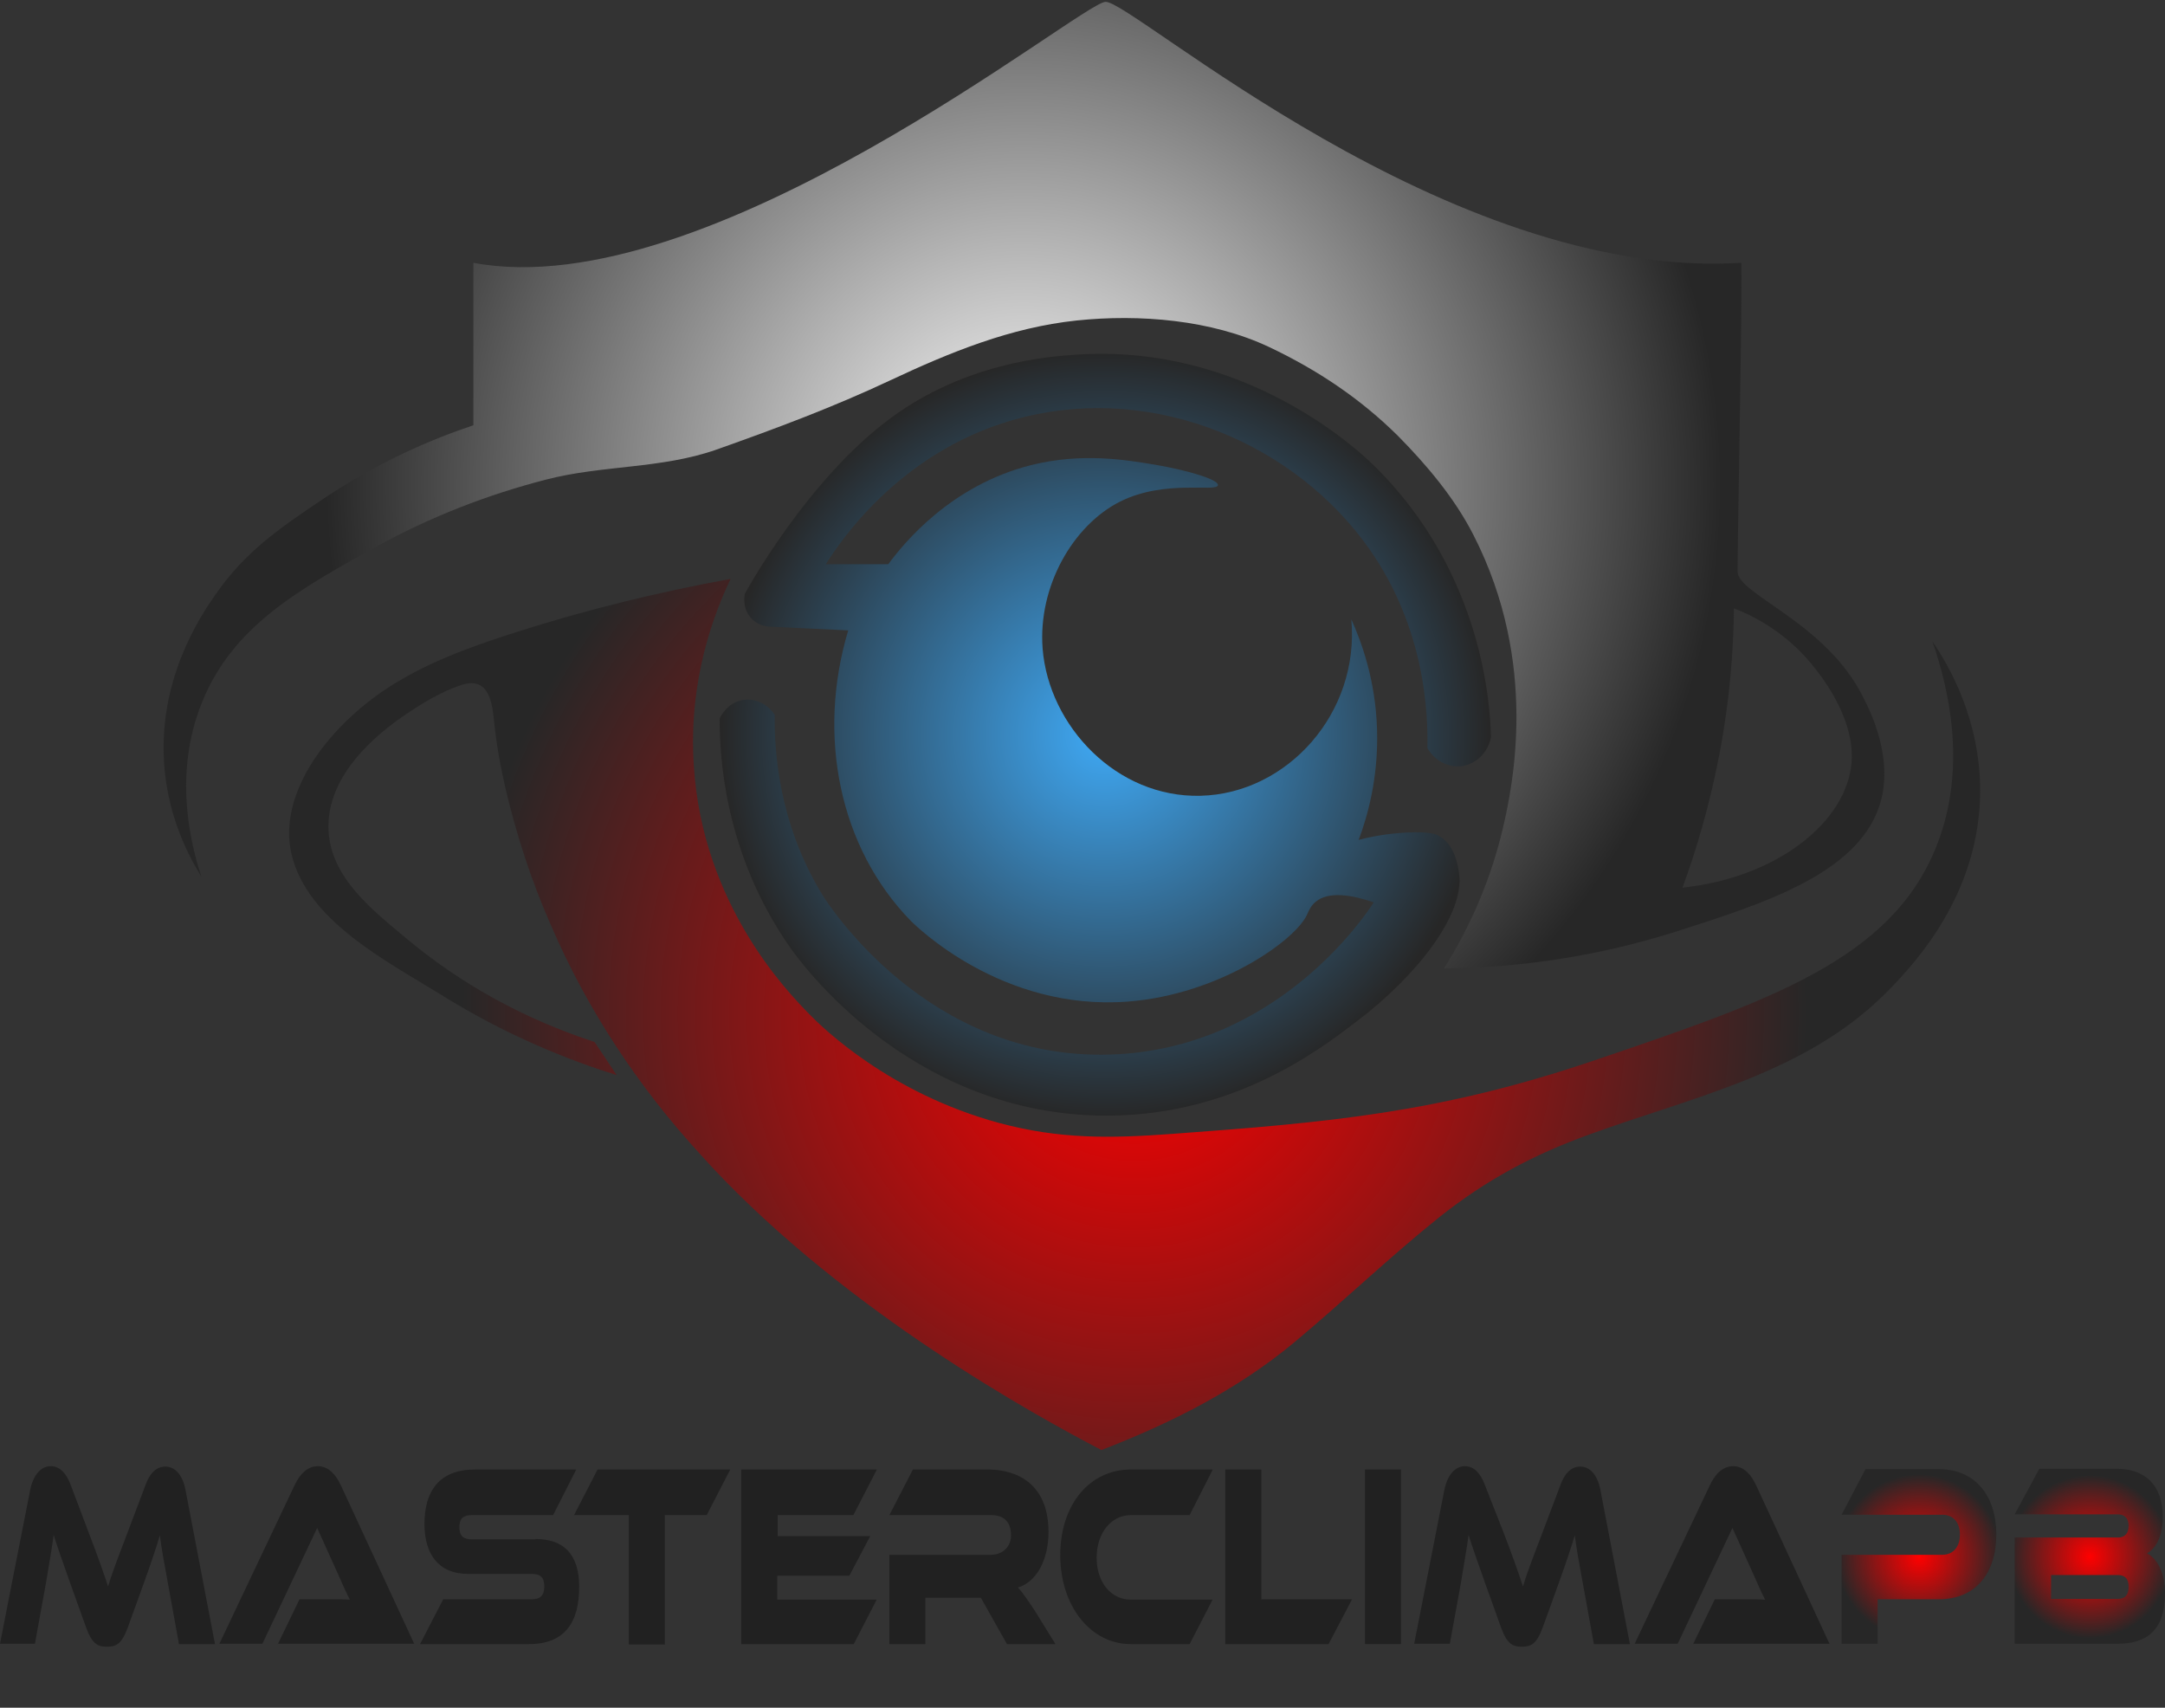 <svg xmlns="http://www.w3.org/2000/svg" xmlns:xlink="http://www.w3.org/1999/xlink" id="logo" x="0px" y="0px" viewBox="0 0 589.1 464.6" style="enable-background:new 0 0 589.1 464.6;" xml:space="preserve"><rect x="0" y="0" width="589.1" height="464.6" fill="#333333" stroke="none"/> <style type="text/css"> .st0{fill:url(#SVGID_1_);} .st1{fill:url(#SVGID_00000106149021486760185850000009440653286967903908_);} .st2{fill:url(#SVGID_00000158742023969512267720000009382357148371208892_);} .st3{fill:#212121;} .st4{fill:url(#SVGID_00000154406274866492564730000016681187824731081095_);} .st5{fill:url(#SVGID_00000065788910120726428570000008840158917317264311_);} </style> <radialGradient id="SVGID_1_" cx="278.552" cy="132.001" r="189.86" gradientUnits="userSpaceOnUse"> <stop offset="0" style="stop-color:#FFFFFF"></stop> <stop offset="1" style="stop-color:#272727"></stop> </radialGradient> <path class="st0" d="M505.8,187.5c-10.6-18.7-33-26-33-32c0-10.4,1.3-73.4,1-84c-80,5-165.7-71.4-173-71c-6.8,0.3-108,83-172,71 c0,14.7,0,29.5,0,44.2c-10.5,3.5-25.7,9.7-42,20.8c-11.1,7.5-20,13.6-28,25c-4.2,6-16.3,23.8-14,48c1.3,13.4,6.5,23.4,10,29 c-3-9.1-7.6-27.8,0-47c8.3-21.1,26.6-31.2,48-43c14.4-7.9,29.8-13.9,45.7-18c15.3-4,31.5-2.9,46.5-8.2c16.1-5.7,31.9-11.6,47.4-18.9 c16.2-7.6,32.6-14.3,50.5-16.2c17.2-1.8,36.7-0.2,52.4,7.2c13.1,6.2,24.8,14,35.1,24.2c7.8,7.9,15.4,16.9,20.5,26.9 c18,35.1,10.6,68.8,8,80c-4,16.9-10.8,29.7-16,38c27.3-0.3,48.7-5.5,63-10c24.7-7.9,50.9-16.2,56-36 C515.2,204.2,507.7,191,505.8,187.5z M503.8,207.5c-1.3,15.9-19.9,31.2-46,34c3.7-10,7.3-22.1,10-36c2.9-15.1,3.9-28.7,4-40 c4.7,1.8,13.5,6,21,15C495,183.2,504.8,195,503.8,207.5z"></path> <radialGradient id="SVGID_00000085252685576883873440000003042559994577363377_" cx="308.704" cy="276.001" r="182.982" gradientUnits="userSpaceOnUse"> <stop offset="0" style="stop-color:#FF0000"></stop> <stop offset="1" style="stop-color:#272727"></stop> </radialGradient> <path style="fill:url(#SVGID_00000085252685576883873440000003042559994577363377_);" d="M198.8,157.5c-19.8,3.6-39.3,8.4-58.4,14.5 c-18.7,6-35.6,12.4-49.2,27.3c-8.2,9-14.6,21.1-11.9,33c4.2,18.2,26,29.2,40.5,38.2c18.7,11.7,35.9,18.2,48,22l-6-9 c-24.4-8-40.9-19.6-51-28c-9.1-7.6-20.7-16.5-21.4-29.4c-0.7-13.2,9.8-23.9,19.8-30.9c4.9-3.4,10.5-6.9,16.2-8.8 c7-2.3,8.4,3.4,9,9.4c0.6,6.3,1.7,12.4,3.1,18.5c3,12.8,7.1,25.4,12.4,37.4c9.9,23,23.8,44,40.7,62.4c1,1.1,2.1,2.3,3.1,3.4 c37,39.5,87.6,67.4,106,77c18.9-7.3,37-16.4,52.6-29.4c13.3-11.1,25.9-23.2,39.4-34c12.7-10.1,25.6-17,40.9-22.5 c27.8-10.1,58.4-16.5,80.2-38.1c0.7-0.7,1.3-1.3,2-2c6.2-6.6,23.8-25.1,24-53c0.1-19.8-8.6-34.6-13-41c4.5,12.9,9.6,34.7,1,56 c-12.3,30.5-45,41.7-93,58c-42.1,14.3-72.6,16.9-115,20c-16.5,1.2-30.3,1.5-47-3c-29.8-8.1-48-25.9-51.5-29.5 c-6.4-6.5-29.1-30.1-31.5-67.5C187.2,185,194.4,166.7,198.8,157.5z"></path> <radialGradient id="SVGID_00000016797354910790463450000018439159033013391267_" cx="300.752" cy="199.897" r="104.318" gradientUnits="userSpaceOnUse"> <stop offset="0" style="stop-color:#3FA9F5"></stop> <stop offset="1" style="stop-color:#272727"></stop> </radialGradient> <path style="fill:url(#SVGID_00000016797354910790463450000018439159033013391267_);" d="M230.8,171.5c-8.6,28.7-2.4,59.1,17,79 c1.4,1.4,24.8,24.6,59,22c25.3-1.9,46.3-17.1,49-24c0.2-0.4,0.7-1.8,2-3c3.6-3.2,10.2-2,16,0c-2.1,3.3-26.3,39.9-71.5,41.4 c-50,1.7-77.1-41.2-78.5-43.4c-12.1-19.8-13.1-39.5-13-49c-2-3.1-5.6-4.7-9-4c-4.1,0.9-5.8,4.6-6,5c0,10.6,1.4,36.7,19,62 c2.9,4.2,32.1,44.8,84,46c35.6,0.8,59.6-17.4,70.2-25.5c16.3-12.3,29.7-29.2,28-40.5c-0.3-2-1.1-7.5-5.3-10c-0.8-0.5-2.5-1.3-9-1 c-3.2,0.2-7.7,0.6-13,2c2.3-6.1,5.4-16.7,5-30c-0.4-13.6-4.3-24-7-30c2.3,25.6-17.5,47.4-41,48c-22.9,0.6-41.3-19-43-40 c-1.3-16.9,8.2-33.5,21-40c12.3-6.2,26.5-2.5,26.7-4.5c0.2-1.6-8.6-4.1-16.7-5.5c-8.3-1.4-20.2-3.4-34,0c-22,5.5-34.8,21.3-39,27 h-17c4.3-6.8,21.4-32,53.8-40c36.1-9,74.2,7.4,94.2,36c15.1,21.6,15.9,44.6,15.7,54c1.8,3.2,5.1,5.1,8.6,5c4.2-0.2,7.9-3.5,8.7-8 c-0.2-7.6-1.8-44.5-32-74c-3.7-3.6-34.9-33.2-81-30c-7.8,0.5-29.9,2.3-50,17c-23.1,16.8-40,48-40,48c-0.1,0.3-0.9,4.2,2,7 c2,1.9,4.4,2,5,2L230.8,171.5z"></path> <g> <path class="st3" d="M24.3,417.4c2.8,7.3,4,10.9,5.1,14.2c1-3.3,2.3-6.8,5.1-14.1l5.1-13.5c1.1-3.1,2.9-5,5.4-5 c2.5,0,4.7,2.1,5.5,6.5l8,41.8h-9.8l-3-16.5c-1-5.4-1.7-9.2-2.2-13.1c-1,3.3-2.2,7-4.4,13.1l-4.3,11.9c-1.7,4.7-3.3,5.3-5.7,5.3 s-4-0.6-5.7-5.3l-4.3-12c-2.3-6.5-3.5-9.9-4.5-13.1c-0.5,3.8-1.2,7.7-2.1,13.1l-3,16.5H0l8.2-41.8c0.9-4.4,3.1-6.5,5.6-6.5 c2.5,0,4.2,1.9,5.4,5L24.3,417.4z"></path> <path class="st3" d="M75.6,447.3l5.9-12.2h8c1.9,0,4.1,0,5.7,0.1c-0.9-1.7-2.2-4.6-3.2-6.9l-5.7-12.6l-14.9,31.5H59.7l20.4-43 c1.3-2.8,3.3-5.3,6.4-5.3c2.9,0,4.9,2.3,6.3,5.3l19.9,43H75.6z"></path> <path class="st3" d="M145.7,418.7c7.8,0,11.9,4.3,11.9,13c0,9.7-3.9,15.6-13.7,15.6h-29.6l6.3-12.2h24.1c2.3,0,3.4-1,3.4-3.5 c0-2.4-1-3.4-3.4-3.4h-17.3c-8.2,0-11.9-5.5-11.9-13.6c0-8.9,4-14.8,13.7-14.8h27.6l-6.3,12.4h-22.1c-2.3,0-3.4,0.9-3.4,3.3 c0,2.4,1.1,3.3,3.4,3.3H145.7z"></path> <path class="st3" d="M198.7,399.8l-6.4,12.4h-11.4v35.2h-9.8v-35.2h-14.9l6.4-12.4H198.7z"></path> <path class="st3" d="M238.6,435.1l-6.3,12.2h-30.6v-47.5h36.9l-6.4,12.4h-20.6v5.7h25.2l-5.7,10.8h-19.6v6.5H238.6z"></path> <path class="st3" d="M287.2,447.3H274l-7.1-12.6h-15.1v12.6h-9.8V423h27.7c3,0,5.4-2.1,5.4-5.3c0-3.7-2-5.5-5.4-5.5h-27.7l6.4-12.4 h20.5c7.2,0,16.4,3.4,16.4,17c0,7.4-3.1,13.5-8.3,15.1c1.1,1.2,2.3,2.9,4.5,6.2L287.2,447.3z"></path> <path class="st3" d="M330,435.1l-6.3,12.2h-16c-11,0-19.2-10.4-19.2-24.2c0-13.9,8.1-23.3,19.2-23.3H330l-6.3,12.4h-16 c-5.3,0-9.3,4.8-9.3,11.6c0,6.7,3.9,11.4,9.3,11.4H330z"></path> <path class="st3" d="M367.9,435.1l-6.4,12.2h-28.1v-47.5h9.8v35.3H367.9z"></path> <path class="st3" d="M381.2,447.3h-9.8v-47.5h9.8V447.3z"></path> <path class="st3" d="M409.3,417.4c2.8,7.3,4,10.9,5.1,14.2c1-3.3,2.3-6.8,5.1-14.1l5.1-13.5c1.1-3.1,2.9-5,5.4-5 c2.5,0,4.7,2.1,5.5,6.5l8,41.8h-9.8l-3-16.5c-1-5.4-1.7-9.2-2.2-13.1c-1,3.3-2.2,7-4.4,13.1l-4.3,11.9c-1.7,4.7-3.3,5.3-5.7,5.3 s-4-0.6-5.7-5.3l-4.3-12c-2.3-6.5-3.5-9.9-4.5-13.1c-0.5,3.8-1.2,7.7-2.1,13.1l-3,16.5h-9.7l8.2-41.8c0.9-4.4,3.1-6.5,5.6-6.5 c2.5,0,4.2,1.9,5.4,5L409.3,417.4z"></path> <path class="st3" d="M460.7,447.3l5.9-12.2h8c1.9,0,4.1,0,5.7,0.1c-0.9-1.7-2.2-4.6-3.2-6.9l-5.7-12.6l-14.9,31.5h-11.7l20.4-43 c1.3-2.8,3.3-5.3,6.4-5.3c2.9,0,4.9,2.3,6.3,5.3l19.9,43H460.7z"></path> <radialGradient id="SVGID_00000047747130104506693550000006883613181468713099_" cx="522.189" cy="423.514" r="22.444" gradientUnits="userSpaceOnUse"> <stop offset="0" style="stop-color:#FF0000"></stop> <stop offset="1" style="stop-color:#272727"></stop> </radialGradient> <path style="fill:url(#SVGID_00000047747130104506693550000006883613181468713099_);" d="M527.6,435.1h-16.7v12.1h-9.8V423h27.4 c3,0,4.8-2.2,4.8-5.5c0-3.3-1.8-5.4-4.8-5.4h-27.4l6.5-12.4h20c9.8,0,15.6,7.2,15.6,17.8C543.2,428.1,537.5,435.1,527.6,435.1z"></path> <radialGradient id="SVGID_00000044152726862265399350000005630703777457783737_" cx="568.691" cy="423.514" r="22.168" gradientUnits="userSpaceOnUse"> <stop offset="0" style="stop-color:#FF0000"></stop> <stop offset="1" style="stop-color:#272727"></stop> </radialGradient> <path style="fill:url(#SVGID_00000044152726862265399350000005630703777457783737_);" d="M589.1,433.4c0,7.9-2.9,13.8-12.9,13.8 h-28v-28.9h28.2c1.4,0,2.8-0.8,2.8-3.2c0-2.3-1.4-3.1-2.8-3.1h-28.2l6.7-12.4H576c7.6,0,12.5,4.4,12.5,13.1c0,5.6-2.1,8.7-4.3,9.9 C586.9,424,589.1,427.7,589.1,433.4z M558.1,428.5v6.5h18.1c2.1,0,3-1.1,3-3.3c0-2.1-0.9-3.2-3-3.2H558.1z"></path> </g> <g> </g> <g> </g> <g> </g> <g> </g> <g> </g> <g> </g> <g> </g> <g> </g> <g> </g> <g> </g> <g> </g> <g> </g> <g> </g> <g> </g> <g> </g> <g> </g> <g> </g> </svg>